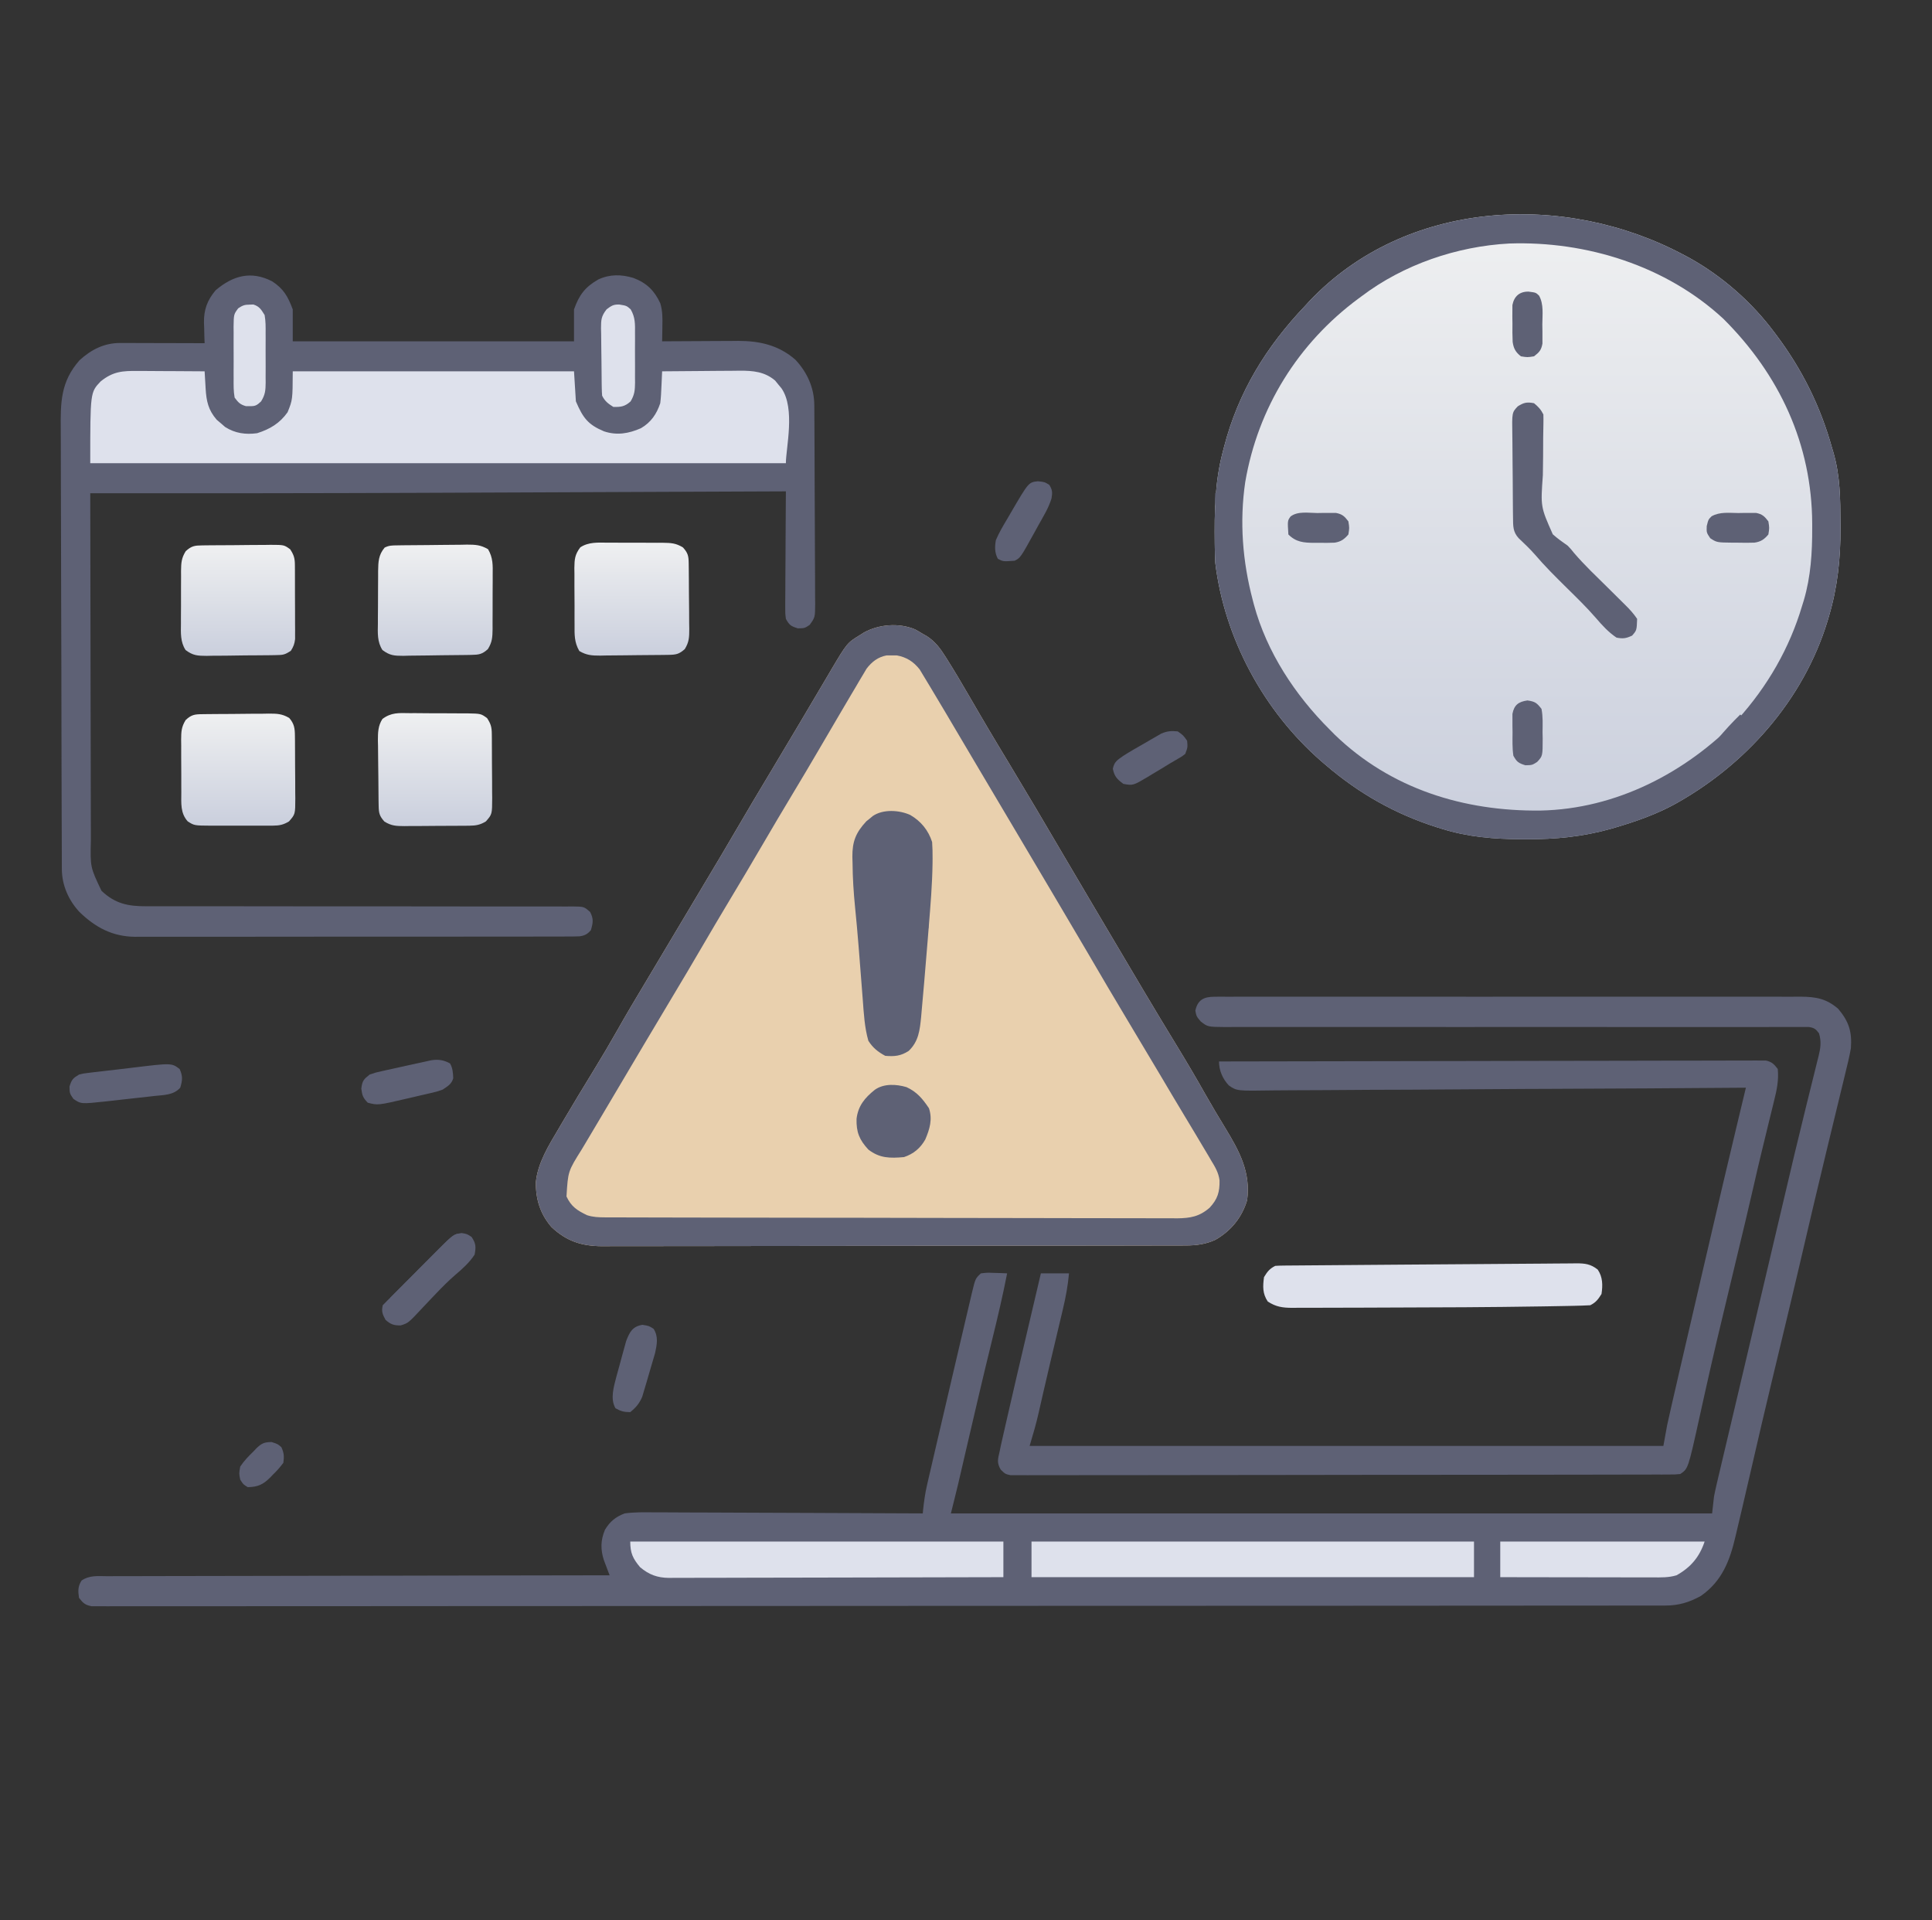 <svg width="161" height="160" viewBox="0 0 161 160" fill="none" xmlns="http://www.w3.org/2000/svg">
<rect x="0" y="0" width="161" height="160" fill="#333333" stroke="none"/>
<path d="M140.334 21.25C140.499 21.338 140.665 21.427 140.836 21.518C143.537 23.026 145.983 25.182 147.834 27.656C147.896 27.739 147.959 27.823 148.024 27.908C150.185 30.786 151.714 33.877 152.677 37.344C152.711 37.455 152.744 37.566 152.778 37.68C153.35 39.626 153.364 41.591 153.371 43.603C153.372 43.801 153.372 43.801 153.374 44.002C153.385 46.492 153.128 48.943 152.414 51.338C152.374 51.473 152.334 51.608 152.293 51.748C150.274 58.36 145.409 63.823 139.395 67.095C137.871 67.899 136.299 68.449 134.65 68.936C134.525 68.973 134.4 69.01 134.271 69.048C131.918 69.711 129.634 69.935 127.199 69.922C126.989 69.921 126.989 69.921 126.774 69.921C124.5 69.91 122.361 69.743 120.177 69.062C120.031 69.017 119.884 68.972 119.733 68.925C116.274 67.826 113.245 66.115 110.49 63.75C110.297 63.587 110.297 63.587 110.101 63.42C105.314 59.243 102.036 53.2 101.271 46.875C101.252 46.457 101.238 46.043 101.234 45.624C101.232 45.507 101.231 45.389 101.229 45.268C101.202 42.672 101.229 40.184 101.896 37.656C101.93 37.525 101.963 37.393 101.998 37.258C103.193 32.65 105.514 28.89 108.771 25.469C108.879 25.351 108.987 25.232 109.099 25.11C117.155 16.589 130.408 15.938 140.334 21.25Z" fill="url(#paint0_linear_192_5534)"/>
<path d="M76.261 52.441C76.476 52.559 76.688 52.682 76.896 52.812C76.999 52.87 77.102 52.927 77.209 52.986C77.927 53.441 78.362 54.029 78.807 54.741C78.868 54.837 78.928 54.934 78.991 55.033C79.576 55.963 80.135 56.909 80.686 57.86C80.973 58.355 81.262 58.85 81.551 59.344C81.608 59.442 81.665 59.54 81.723 59.64C82.198 60.454 82.68 61.263 83.165 62.07C83.239 62.193 83.312 62.315 83.388 62.441C83.62 62.825 83.852 63.21 84.083 63.594C85.612 66.129 87.12 68.674 88.614 71.229C89.442 72.645 90.278 74.057 91.115 75.469C91.208 75.626 91.301 75.783 91.397 75.945C91.966 76.907 92.536 77.869 93.106 78.831C93.456 79.421 93.806 80.011 94.155 80.602C94.466 81.127 94.778 81.652 95.089 82.178C95.182 82.335 95.182 82.335 95.277 82.495C96.223 84.089 97.181 85.675 98.147 87.257C98.937 88.551 99.704 89.856 100.449 91.177C100.988 92.131 101.55 93.068 102.12 94.004C103.289 95.928 104.237 97.676 103.927 100C103.489 101.445 102.589 102.551 101.277 103.3C100.475 103.667 99.692 103.769 98.819 103.771C98.64 103.772 98.461 103.772 98.277 103.773C97.984 103.773 97.984 103.773 97.685 103.773C97.475 103.774 97.264 103.774 97.054 103.775C96.476 103.776 95.899 103.777 95.321 103.777C94.698 103.778 94.074 103.779 93.451 103.781C91.946 103.784 90.442 103.785 88.937 103.787C88.228 103.788 87.519 103.788 86.81 103.789C84.453 103.792 82.096 103.794 79.74 103.795C79.128 103.796 78.517 103.796 77.906 103.796C77.754 103.796 77.602 103.796 77.445 103.796C74.983 103.798 72.522 103.802 70.06 103.807C67.532 103.812 65.004 103.815 62.476 103.815C61.056 103.816 59.637 103.817 58.218 103.821C57.01 103.824 55.801 103.826 54.593 103.824C53.976 103.823 53.36 103.824 52.744 103.827C52.179 103.829 51.614 103.829 51.049 103.827C50.749 103.826 50.45 103.829 50.15 103.831C48.454 103.819 47.196 103.405 45.955 102.233C45.014 101.144 44.632 99.894 44.657 98.477C44.817 96.883 45.741 95.405 46.544 94.053C46.645 93.88 46.746 93.707 46.85 93.529C47.726 92.036 48.629 90.558 49.531 89.081C50.187 88.007 50.827 86.926 51.447 85.83C52.197 84.502 52.974 83.192 53.762 81.886C54.578 80.531 55.386 79.173 56.193 77.812C57.08 76.316 57.971 74.821 58.868 73.33C59.705 71.939 60.53 70.542 61.349 69.141C62.26 67.581 63.181 66.028 64.113 64.481C64.86 63.239 65.601 61.993 66.341 60.746C66.533 60.423 66.725 60.099 66.917 59.776C67.465 58.853 68.012 57.93 68.556 57.006C68.719 56.731 68.882 56.456 69.044 56.182C69.113 56.064 69.182 55.946 69.253 55.824C70.594 53.566 70.594 53.566 71.681 52.9C71.848 52.794 71.848 52.794 72.019 52.686C73.278 52.008 74.92 51.88 76.261 52.441Z" fill="#E9D0AE"/>
<path d="M101.207 83.046C101.386 83.045 101.565 83.043 101.75 83.041C102.045 83.043 102.045 83.043 102.346 83.046C102.557 83.045 102.768 83.044 102.979 83.043C103.559 83.04 104.14 83.041 104.72 83.043C105.346 83.045 105.972 83.043 106.598 83.041C107.824 83.038 109.051 83.039 110.277 83.04C111.274 83.042 112.271 83.042 113.268 83.041C113.481 83.041 113.481 83.041 113.698 83.041C113.986 83.041 114.274 83.041 114.562 83.04C117.265 83.039 119.968 83.041 122.671 83.044C124.989 83.047 127.308 83.046 129.627 83.043C132.319 83.04 135.011 83.039 137.703 83.041C137.99 83.041 138.278 83.041 138.565 83.041C138.706 83.041 138.847 83.042 138.993 83.042C139.988 83.042 140.984 83.041 141.979 83.04C143.193 83.038 144.406 83.038 145.62 83.042C146.239 83.043 146.858 83.044 147.477 83.042C148.044 83.04 148.611 83.041 149.179 83.045C149.48 83.046 149.782 83.044 150.083 83.041C151.345 83.053 152.202 83.207 153.184 84.052C154.073 85.111 154.343 85.948 154.24 87.344C154.116 88.046 153.947 88.734 153.776 89.426C153.728 89.626 153.68 89.827 153.63 90.033C153.5 90.572 153.369 91.111 153.237 91.649C153.1 92.208 152.965 92.768 152.831 93.328C152.617 94.213 152.403 95.099 152.188 95.983C151.853 97.362 151.524 98.743 151.198 100.124C151.115 100.478 151.031 100.833 150.947 101.188C150.618 102.575 150.294 103.963 149.972 105.352C149.482 107.464 148.975 109.572 148.468 111.68C147.92 113.957 147.373 116.235 146.837 118.516C146.812 118.623 146.787 118.73 146.761 118.84C146.475 120.057 146.193 121.275 145.915 122.494C145.724 123.33 145.529 124.165 145.333 125C145.284 125.211 145.236 125.421 145.187 125.632C145.056 126.194 144.923 126.755 144.788 127.315C144.736 127.532 144.685 127.749 144.635 127.966C144.161 130.014 143.515 131.731 141.74 132.969C140.765 133.506 139.895 133.769 138.782 133.77C138.591 133.771 138.399 133.771 138.202 133.772C137.99 133.771 137.777 133.771 137.564 133.771C137.337 133.771 137.111 133.772 136.884 133.772C136.258 133.773 135.632 133.773 135.006 133.773C134.327 133.773 133.647 133.774 132.967 133.775C131.618 133.776 130.268 133.777 128.918 133.777C127.302 133.778 125.686 133.779 124.071 133.78C120.165 133.784 116.259 133.785 112.354 133.787C110.507 133.787 108.661 133.788 106.814 133.789C100.497 133.792 94.179 133.794 87.862 133.795C87.465 133.795 87.068 133.795 86.672 133.795C86.377 133.795 86.377 133.795 86.076 133.796C85.079 133.796 84.082 133.796 83.085 133.796C82.888 133.796 82.69 133.796 82.486 133.796C76.068 133.797 69.65 133.801 63.232 133.806C56.451 133.812 49.67 133.815 42.889 133.815C42.145 133.815 41.401 133.815 40.657 133.815C40.474 133.815 40.291 133.815 40.102 133.815C37.15 133.816 34.197 133.818 31.244 133.821C28.279 133.825 25.314 133.825 22.349 133.824C20.586 133.823 18.823 133.824 17.059 133.828C15.883 133.83 14.707 133.829 13.531 133.827C12.859 133.826 12.188 133.826 11.517 133.829C10.907 133.831 10.297 133.831 9.687 133.828C9.467 133.828 9.247 133.828 9.027 133.83C8.73 133.832 8.432 133.83 8.135 133.828C7.887 133.828 7.887 133.828 7.634 133.828C7.096 133.729 6.911 133.557 6.583 133.125C6.5 132.544 6.482 132.196 6.793 131.69C7.462 131.233 8.146 131.319 8.938 131.325C9.117 131.324 9.296 131.323 9.48 131.322C9.975 131.319 10.471 131.319 10.966 131.321C11.501 131.321 12.035 131.318 12.57 131.316C13.496 131.312 14.422 131.311 15.348 131.311C16.687 131.311 18.025 131.308 19.364 131.304C21.536 131.298 23.709 131.294 25.881 131.292C27.991 131.29 30.101 131.287 32.211 131.282C32.341 131.282 32.471 131.282 32.605 131.282C33.258 131.28 33.91 131.278 34.562 131.277C39.976 131.264 45.389 131.255 50.802 131.25C50.736 131.077 50.736 131.077 50.668 130.9C50.611 130.747 50.553 130.594 50.494 130.436C50.437 130.285 50.38 130.134 50.321 129.979C50.035 129.091 50.051 128.322 50.411 127.461C50.829 126.767 51.294 126.386 52.052 126.094C52.86 125.983 53.661 125.995 54.474 126.005C54.719 126.005 54.964 126.005 55.209 126.005C55.871 126.004 56.533 126.009 57.196 126.015C57.888 126.019 58.581 126.02 59.274 126.021C60.585 126.023 61.896 126.03 63.207 126.037C64.7 126.046 66.193 126.051 67.686 126.054C70.756 126.063 73.826 126.076 76.896 126.094C76.905 126.003 76.914 125.913 76.923 125.82C76.997 125.108 77.093 124.418 77.255 123.72C77.296 123.541 77.337 123.363 77.379 123.179C77.446 122.894 77.446 122.894 77.514 122.603C77.561 122.399 77.609 122.194 77.656 121.989C77.782 121.442 77.91 120.896 78.037 120.349C78.117 120.009 78.196 119.669 78.275 119.329C78.569 118.063 78.865 116.797 79.162 115.531C79.336 114.787 79.51 114.043 79.683 113.3C79.897 112.378 80.113 111.457 80.331 110.537C80.41 110.2 80.489 109.863 80.568 109.525C80.676 109.06 80.786 108.596 80.897 108.132C80.928 107.996 80.96 107.861 80.992 107.721C81.282 106.521 81.282 106.521 81.74 106.094C82.264 106.033 82.264 106.033 82.863 106.055C83.061 106.06 83.26 106.066 83.465 106.072C83.618 106.079 83.77 106.086 83.927 106.094C83.569 107.926 83.143 109.74 82.697 111.553C81.947 114.599 81.236 117.653 80.527 120.709C80.457 121.01 80.387 121.311 80.317 121.613C80.231 121.983 80.145 122.354 80.059 122.725C80.02 122.894 79.981 123.063 79.94 123.237C79.906 123.382 79.873 123.527 79.838 123.676C79.645 124.484 79.441 125.288 79.24 126.094C100.174 126.094 121.108 126.094 142.677 126.094C142.729 125.63 142.78 125.166 142.833 124.688C142.903 124.333 142.979 123.98 143.062 123.629C143.109 123.428 143.156 123.228 143.204 123.021C143.256 122.802 143.308 122.583 143.361 122.364C143.416 122.128 143.472 121.892 143.527 121.655C143.68 121.008 143.833 120.362 143.986 119.715C144.151 119.022 144.314 118.329 144.478 117.635C144.726 116.582 144.975 115.528 145.224 114.474C145.708 112.431 146.189 110.388 146.67 108.344C147.009 106.904 147.348 105.465 147.687 104.025C147.814 103.487 147.94 102.949 148.067 102.41C149.639 95.733 149.639 95.733 150.414 92.573C150.465 92.365 150.515 92.157 150.566 91.95C150.785 91.056 151.005 90.163 151.23 89.271C151.303 88.976 151.375 88.681 151.448 88.386C151.497 88.196 151.497 88.196 151.547 88.001C151.713 87.319 151.793 86.784 151.583 86.094C151.317 85.733 151.182 85.635 150.734 85.567C150.581 85.567 150.429 85.567 150.271 85.567C150.095 85.566 149.919 85.565 149.737 85.564C149.543 85.565 149.349 85.567 149.148 85.568C148.943 85.567 148.737 85.567 148.525 85.567C147.952 85.565 147.38 85.567 146.807 85.569C146.19 85.57 145.573 85.57 144.956 85.569C143.886 85.568 142.817 85.569 141.747 85.57C140.199 85.573 138.652 85.572 137.104 85.57C134.592 85.567 132.08 85.566 129.568 85.566C129.418 85.566 129.267 85.566 129.112 85.566C127.434 85.566 125.756 85.566 124.078 85.567C123.927 85.568 123.777 85.568 123.621 85.568C123.395 85.568 123.395 85.568 123.165 85.568C122.861 85.568 122.557 85.569 122.253 85.569C122.103 85.569 121.953 85.569 121.799 85.569C119.297 85.57 116.795 85.569 114.293 85.565C112.749 85.563 111.205 85.563 109.661 85.567C108.604 85.569 107.546 85.569 106.488 85.566C105.877 85.565 105.267 85.564 104.656 85.568C104.097 85.571 103.538 85.57 102.98 85.566C102.682 85.566 102.384 85.568 102.086 85.572C100.638 85.557 100.638 85.557 100.057 85.102C99.708 84.688 99.708 84.688 99.611 84.209C99.804 83.3 100.325 83.047 101.207 83.046Z" fill="#5E6175"/>
<path d="M22.677 23.438C23.629 24.053 24.001 24.713 24.396 25.781C24.396 26.658 24.396 27.534 24.396 28.438C32.13 28.438 39.865 28.438 47.834 28.438C47.834 27.561 47.834 26.684 47.834 25.781C48.255 24.584 48.761 23.907 49.865 23.281C50.834 22.837 51.771 22.857 52.775 23.154C53.88 23.568 54.531 24.203 55.024 25.268C55.218 25.916 55.214 26.494 55.198 27.166C55.196 27.349 55.196 27.349 55.194 27.537C55.19 27.837 55.184 28.137 55.177 28.438C55.27 28.437 55.363 28.436 55.458 28.435C56.429 28.428 57.4 28.424 58.371 28.42C58.733 28.419 59.095 28.417 59.456 28.414C59.978 28.41 60.5 28.408 61.021 28.407C61.182 28.405 61.342 28.404 61.507 28.402C63.309 28.402 64.898 28.756 66.289 29.977C67.268 31.028 67.848 32.305 67.858 33.745C67.859 33.901 67.86 34.057 67.862 34.218C67.863 34.473 67.863 34.473 67.864 34.734C67.865 34.914 67.866 35.094 67.868 35.28C67.871 35.877 67.874 36.473 67.876 37.07C67.877 37.273 67.878 37.477 67.879 37.687C67.882 38.542 67.885 39.397 67.887 40.252C67.889 41.477 67.894 42.702 67.903 43.926C67.909 44.788 67.912 45.65 67.913 46.512C67.914 47.027 67.916 47.541 67.921 48.056C67.926 48.629 67.926 49.203 67.925 49.777C67.927 49.947 67.93 50.117 67.932 50.292C67.923 51.438 67.923 51.438 67.473 52.064C67.052 52.344 67.052 52.344 66.486 52.353C65.895 52.167 65.783 52.09 65.49 51.562C65.433 51.084 65.433 51.084 65.436 50.516C65.436 50.412 65.436 50.309 65.436 50.202C65.437 49.86 65.44 49.519 65.444 49.177C65.445 48.94 65.445 48.703 65.446 48.465C65.448 47.842 65.452 47.218 65.458 46.594C65.462 45.957 65.465 45.321 65.467 44.684C65.472 43.435 65.48 42.186 65.49 40.938C65.299 40.938 65.109 40.939 64.912 40.94C60.292 40.959 55.672 40.978 51.052 40.997C50.472 40.999 49.892 41.002 49.312 41.004C49.196 41.005 49.081 41.005 48.962 41.006C47.364 41.012 45.766 41.019 44.167 41.026C41.397 41.037 38.627 41.049 35.857 41.059C35.748 41.06 35.638 41.06 35.526 41.061C26.191 41.097 16.856 41.103 7.521 41.094C7.523 45.182 7.53 49.27 7.542 53.358C7.547 55.257 7.551 57.155 7.552 59.053C7.552 60.708 7.555 62.363 7.562 64.018C7.565 64.894 7.567 65.77 7.566 66.646C7.565 67.471 7.567 68.296 7.572 69.121C7.574 69.423 7.574 69.726 7.572 70.028C7.521 72.253 7.521 72.253 8.458 74.219C9.593 75.295 10.677 75.516 12.202 75.507C12.436 75.507 12.436 75.507 12.675 75.508C13.197 75.509 13.72 75.507 14.242 75.506C14.617 75.506 14.992 75.507 15.367 75.507C16.173 75.508 16.98 75.508 17.787 75.507C19.061 75.505 20.336 75.507 21.611 75.51C22.048 75.51 22.484 75.511 22.92 75.512C23.029 75.512 23.138 75.512 23.251 75.512C24.491 75.514 25.731 75.515 26.971 75.516C27.141 75.516 27.141 75.516 27.314 75.516C29.153 75.518 30.991 75.517 32.83 75.516C34.718 75.515 36.606 75.517 38.493 75.522C39.553 75.525 40.613 75.526 41.673 75.523C42.669 75.521 43.665 75.522 44.661 75.526C45.027 75.526 45.393 75.526 45.759 75.524C46.258 75.521 46.756 75.524 47.255 75.527C47.401 75.525 47.547 75.523 47.697 75.522C48.67 75.535 48.67 75.535 49.178 75.986C49.477 76.563 49.422 76.884 49.24 77.5C48.96 77.825 48.731 77.953 48.306 78.011C47.898 78.03 47.494 78.032 47.086 78.029C46.929 78.03 46.772 78.031 46.611 78.032C46.083 78.034 45.556 78.033 45.028 78.032C44.651 78.033 44.273 78.034 43.896 78.035C42.975 78.038 42.055 78.038 41.135 78.037C40.387 78.037 39.638 78.037 38.89 78.037C38.783 78.038 38.677 78.038 38.567 78.038C38.35 78.038 38.134 78.038 37.918 78.039C35.887 78.041 33.856 78.04 31.826 78.038C29.97 78.037 28.115 78.039 26.259 78.042C24.353 78.046 22.447 78.048 20.54 78.047C19.471 78.046 18.401 78.046 17.331 78.049C16.324 78.052 15.317 78.051 14.31 78.048C13.941 78.047 13.573 78.048 13.204 78.049C12.699 78.052 12.194 78.05 11.689 78.047C11.544 78.049 11.399 78.05 11.25 78.052C9.367 78.031 7.955 77.274 6.623 75.986C5.715 75.008 5.16 73.758 5.155 72.419C5.155 72.277 5.154 72.136 5.153 71.99C5.153 71.835 5.152 71.68 5.152 71.52C5.151 71.272 5.151 71.272 5.15 71.02C5.147 70.465 5.146 69.91 5.145 69.355C5.143 68.957 5.142 68.56 5.14 68.163C5.136 66.969 5.132 65.775 5.13 64.582C5.129 64.244 5.128 63.907 5.127 63.569C5.123 61.473 5.118 59.377 5.116 57.28C5.115 56.795 5.115 56.309 5.114 55.824C5.114 55.703 5.114 55.583 5.113 55.458C5.111 53.505 5.104 51.553 5.096 49.6C5.088 47.593 5.084 45.587 5.083 43.58C5.082 42.455 5.08 41.329 5.073 40.203C5.067 39.143 5.066 38.083 5.068 37.023C5.068 36.635 5.067 36.247 5.063 35.858C5.044 33.542 5.034 31.82 6.632 30.01C7.616 29.115 8.695 28.573 10.028 28.576C10.184 28.576 10.341 28.576 10.502 28.576C10.753 28.577 10.753 28.577 11.01 28.578C11.182 28.579 11.355 28.579 11.533 28.579C12.083 28.58 12.634 28.582 13.185 28.584C13.559 28.585 13.932 28.585 14.306 28.586C15.221 28.588 16.137 28.59 17.052 28.594C17.045 28.405 17.038 28.217 17.03 28.022C17.024 27.77 17.019 27.518 17.013 27.266C17.008 27.142 17.003 27.018 16.997 26.891C16.98 25.809 17.269 25.015 17.968 24.186C19.419 22.954 20.923 22.54 22.677 23.438Z" fill="#5E6175"/>
<path d="M76.261 52.441C76.476 52.559 76.688 52.682 76.896 52.812C76.999 52.87 77.102 52.927 77.209 52.986C77.927 53.441 78.362 54.029 78.807 54.741C78.868 54.837 78.928 54.934 78.991 55.033C79.576 55.963 80.135 56.909 80.686 57.86C80.973 58.355 81.262 58.85 81.551 59.344C81.608 59.442 81.665 59.54 81.723 59.64C82.198 60.454 82.68 61.263 83.165 62.07C83.239 62.193 83.312 62.315 83.388 62.441C83.62 62.825 83.852 63.21 84.083 63.594C85.612 66.129 87.12 68.674 88.614 71.229C89.442 72.645 90.278 74.057 91.115 75.469C91.208 75.626 91.301 75.783 91.397 75.945C91.966 76.907 92.536 77.869 93.106 78.831C93.456 79.421 93.806 80.011 94.155 80.602C94.466 81.127 94.778 81.652 95.089 82.178C95.182 82.335 95.182 82.335 95.277 82.495C96.223 84.089 97.181 85.675 98.147 87.257C98.937 88.551 99.704 89.856 100.449 91.177C100.988 92.131 101.55 93.068 102.12 94.004C103.289 95.928 104.237 97.676 103.927 100C103.489 101.445 102.589 102.551 101.277 103.3C100.475 103.667 99.692 103.769 98.819 103.771C98.64 103.772 98.461 103.772 98.277 103.773C97.984 103.773 97.984 103.773 97.685 103.773C97.475 103.774 97.264 103.774 97.054 103.775C96.476 103.776 95.899 103.777 95.321 103.777C94.698 103.778 94.074 103.779 93.451 103.781C91.946 103.784 90.442 103.785 88.937 103.787C88.228 103.788 87.519 103.788 86.81 103.789C84.453 103.792 82.096 103.794 79.74 103.795C79.128 103.796 78.517 103.796 77.906 103.796C77.754 103.796 77.602 103.796 77.445 103.796C74.983 103.798 72.522 103.802 70.06 103.807C67.532 103.812 65.004 103.815 62.476 103.815C61.056 103.816 59.637 103.817 58.218 103.821C57.01 103.824 55.801 103.826 54.593 103.824C53.976 103.823 53.36 103.824 52.744 103.827C52.179 103.829 51.614 103.829 51.049 103.827C50.749 103.826 50.45 103.829 50.15 103.831C48.454 103.819 47.196 103.405 45.955 102.233C45.014 101.144 44.632 99.894 44.657 98.477C44.817 96.883 45.741 95.405 46.544 94.053C46.645 93.88 46.746 93.707 46.85 93.529C47.726 92.036 48.629 90.558 49.531 89.081C50.187 88.007 50.827 86.926 51.447 85.83C52.197 84.502 52.974 83.192 53.762 81.886C54.578 80.531 55.386 79.173 56.193 77.812C57.08 76.316 57.971 74.821 58.868 73.33C59.705 71.939 60.53 70.542 61.349 69.141C62.26 67.581 63.181 66.028 64.113 64.481C64.86 63.239 65.601 61.993 66.341 60.746C66.533 60.423 66.725 60.099 66.917 59.776C67.465 58.853 68.012 57.93 68.556 57.006C68.719 56.731 68.882 56.456 69.044 56.182C69.113 56.064 69.182 55.946 69.253 55.824C70.594 53.566 70.594 53.566 71.681 52.9C71.848 52.794 71.848 52.794 72.019 52.686C73.278 52.008 74.92 51.88 76.261 52.441ZM72.213 55.713C72.123 55.864 72.034 56.016 71.942 56.171C71.787 56.429 71.787 56.429 71.629 56.693C71.519 56.88 71.41 57.068 71.3 57.256C71.184 57.452 71.067 57.648 70.95 57.843C70.646 58.355 70.344 58.868 70.044 59.381C69.87 59.679 69.695 59.976 69.52 60.274C69.073 61.033 68.627 61.793 68.183 62.555C67.476 63.766 66.76 64.971 66.036 66.172C65.193 67.572 64.361 68.979 63.536 70.391C62.618 71.962 61.69 73.525 60.751 75.084C59.993 76.343 59.248 77.609 58.507 78.877C57.703 80.252 56.894 81.624 56.072 82.989C55.339 84.207 54.613 85.428 53.888 86.65C53.824 86.757 53.761 86.865 53.695 86.975C53.312 87.62 52.93 88.265 52.547 88.91C52.371 89.207 52.196 89.504 52.02 89.8C51.496 90.684 50.972 91.567 50.449 92.451C50.06 93.108 49.67 93.764 49.28 94.42C49.097 94.727 48.914 95.034 48.732 95.342C48.65 95.479 48.568 95.616 48.483 95.758C47.334 97.59 47.334 97.59 47.208 99.688C47.603 100.54 48.109 100.856 48.927 101.25C49.426 101.409 49.884 101.426 50.406 101.428C50.581 101.428 50.755 101.429 50.935 101.43C51.127 101.43 51.319 101.43 51.517 101.43C51.721 101.431 51.925 101.432 52.135 101.432C52.701 101.434 53.267 101.435 53.833 101.436C54.444 101.437 55.054 101.439 55.665 101.44C57.139 101.444 58.614 101.446 60.089 101.448C60.505 101.449 60.922 101.45 61.338 101.45C63.924 101.454 66.51 101.458 69.096 101.46C69.695 101.46 70.294 101.46 70.893 101.461C71.116 101.461 71.116 101.461 71.344 101.461C73.756 101.463 76.168 101.468 78.58 101.475C81.056 101.482 83.532 101.485 86.008 101.486C87.398 101.487 88.789 101.488 90.179 101.494C91.363 101.498 92.547 101.5 93.731 101.498C94.335 101.497 94.939 101.498 95.543 101.501C96.198 101.506 96.853 101.504 97.508 101.501C97.698 101.503 97.889 101.506 98.085 101.508C99.192 101.497 99.952 101.364 100.802 100.625C101.476 99.899 101.643 99.313 101.629 98.346C101.55 97.701 101.253 97.217 100.919 96.67C100.848 96.549 100.778 96.427 100.705 96.302C100.48 95.918 100.251 95.537 100.021 95.156C99.882 94.923 99.743 94.689 99.604 94.455C99.303 93.951 99 93.447 98.696 92.945C98.021 91.827 97.356 90.703 96.691 89.58C95.793 88.067 94.893 86.556 93.986 85.049C92.858 83.175 91.753 81.287 90.649 79.399C89.899 78.117 89.142 76.84 88.385 75.561C88.148 75.16 87.91 74.758 87.673 74.356C86.543 72.442 85.409 70.53 84.274 68.619C83.581 67.453 82.889 66.286 82.198 65.119C81.997 64.78 81.796 64.441 81.595 64.102C81.088 63.247 80.582 62.393 80.077 61.537C79.814 61.091 79.55 60.645 79.286 60.2C79.16 59.987 79.034 59.773 78.909 59.56C78.56 58.969 78.209 58.379 77.853 57.791C77.733 57.593 77.614 57.394 77.496 57.194C77.318 56.894 77.136 56.595 76.954 56.297C76.796 56.035 76.796 56.035 76.635 55.769C76.119 55.123 75.556 54.758 74.727 54.605C74.52 54.607 74.52 54.607 74.308 54.609C74.1 54.607 74.1 54.607 73.887 54.605C73.16 54.745 72.66 55.131 72.213 55.713Z" fill="#5E6175"/>
<path d="M140.334 21.25C140.499 21.338 140.665 21.427 140.836 21.518C143.537 23.026 145.983 25.182 147.834 27.656C147.896 27.739 147.959 27.823 148.024 27.908C150.185 30.786 151.714 33.877 152.677 37.344C152.711 37.455 152.744 37.566 152.778 37.68C153.35 39.626 153.364 41.591 153.371 43.603C153.372 43.801 153.372 43.801 153.374 44.002C153.385 46.492 153.128 48.943 152.414 51.338C152.374 51.473 152.334 51.608 152.293 51.748C150.274 58.36 145.409 63.823 139.395 67.095C137.871 67.899 136.299 68.449 134.65 68.936C134.525 68.973 134.4 69.01 134.271 69.048C131.918 69.711 129.634 69.935 127.199 69.922C126.989 69.921 126.989 69.921 126.774 69.921C124.5 69.91 122.361 69.743 120.177 69.062C120.031 69.017 119.884 68.972 119.733 68.925C116.274 67.826 113.245 66.115 110.49 63.75C110.297 63.587 110.297 63.587 110.101 63.42C105.314 59.243 102.036 53.2 101.271 46.875C101.252 46.457 101.238 46.043 101.234 45.624C101.232 45.507 101.231 45.389 101.229 45.268C101.202 42.672 101.229 40.184 101.896 37.656C101.93 37.525 101.963 37.393 101.998 37.258C103.193 32.65 105.514 28.89 108.771 25.469C108.879 25.351 108.987 25.232 109.099 25.11C117.155 16.589 130.408 15.938 140.334 21.25ZM113.459 24.688C113.374 24.75 113.289 24.813 113.201 24.878C108.169 28.603 104.83 33.969 103.771 40.156C103.283 43.461 103.545 46.784 104.396 50C104.429 50.128 104.463 50.256 104.497 50.388C105.571 54.343 107.922 57.908 110.802 60.781C110.946 60.927 111.09 61.072 111.238 61.222C115.911 65.734 121.991 67.603 128.366 67.534C134.665 67.408 140.484 64.391 144.826 59.921C147.295 57.178 149.129 54.005 150.177 50.469C150.224 50.32 150.27 50.171 150.318 50.017C150.901 48.043 151.023 46.03 151.017 43.984C151.017 43.869 151.017 43.753 151.017 43.634C150.995 37.012 148.286 31.212 143.615 26.562C138.847 22.144 132.196 20.068 125.767 20.289C121.398 20.523 116.955 22.041 113.459 24.688Z" fill="#5E6175"/>
<path d="M11.513 30.907C11.672 30.907 11.83 30.908 11.993 30.908C12.498 30.91 13.003 30.914 13.507 30.918C13.85 30.919 14.193 30.921 14.536 30.922C15.374 30.926 16.213 30.931 17.052 30.938C17.066 31.179 17.066 31.179 17.08 31.425C17.092 31.638 17.105 31.851 17.118 32.064C17.124 32.17 17.13 32.276 17.136 32.385C17.201 33.431 17.356 34.161 18.058 34.971C18.256 35.14 18.256 35.14 18.459 35.312C18.558 35.4 18.658 35.486 18.761 35.576C19.591 36.104 20.466 36.224 21.427 36.094C22.492 35.758 23.317 35.266 23.966 34.346C24.384 33.31 24.384 33.31 24.396 30.938C32.13 30.938 39.865 30.938 47.834 30.938C47.885 31.762 47.937 32.587 47.99 33.438C48.579 34.813 48.992 35.375 50.334 35.938C51.407 36.295 52.389 36.126 53.411 35.678C54.243 35.195 54.724 34.495 55.021 33.594C55.079 33.136 55.1 32.678 55.119 32.217C55.125 32.094 55.131 31.971 55.137 31.844C55.152 31.542 55.165 31.24 55.177 30.938C56.267 30.926 57.357 30.917 58.446 30.912C58.817 30.909 59.187 30.906 59.558 30.902C60.091 30.896 60.625 30.894 61.159 30.892C61.323 30.889 61.488 30.887 61.657 30.884C62.761 30.884 63.72 30.964 64.596 31.709C64.681 31.815 64.767 31.922 64.855 32.031C64.943 32.138 65.032 32.244 65.123 32.353C66.296 34.04 65.49 37.339 65.49 38.594C46.36 38.594 27.23 38.594 7.521 38.594C7.521 32.69 7.521 32.69 8.385 31.78C9.424 30.939 10.221 30.893 11.513 30.907Z" fill="#DEE1EC"/>
<path d="M101.584 88.438C107.425 88.423 113.267 88.412 119.108 88.406C119.797 88.405 120.487 88.404 121.176 88.403C121.382 88.403 121.382 88.403 121.592 88.403C123.815 88.4 126.039 88.395 128.262 88.389C130.543 88.383 132.823 88.38 135.104 88.379C136.511 88.378 137.919 88.375 139.327 88.37C140.292 88.367 141.256 88.366 142.221 88.367C142.778 88.367 143.335 88.366 143.892 88.363C144.495 88.359 145.099 88.361 145.702 88.362C145.967 88.36 145.967 88.36 146.238 88.357C146.48 88.359 146.48 88.359 146.727 88.361C146.936 88.36 146.936 88.36 147.149 88.36C147.649 88.464 147.837 88.663 148.146 89.062C148.241 89.998 148.065 90.823 147.837 91.727C147.789 91.926 147.789 91.926 147.74 92.129C147.636 92.559 147.53 92.989 147.423 93.418C147.35 93.719 147.277 94.019 147.204 94.32C147.061 94.911 146.917 95.502 146.773 96.093C146.552 97.003 146.341 97.915 146.134 98.828C145.682 100.811 145.204 102.788 144.728 104.766C143.918 108.134 143.918 108.134 143.117 111.504C143.093 111.606 143.068 111.709 143.044 111.814C142.739 113.108 142.444 114.403 142.154 115.699C142.123 115.839 142.092 115.98 142.059 116.124C141.907 116.805 141.756 117.487 141.606 118.169C140.676 122.376 140.676 122.376 140.021 122.812C139.603 122.852 139.603 122.852 139.087 122.853C138.792 122.855 138.792 122.855 138.491 122.856C138.272 122.856 138.053 122.856 137.834 122.855C137.602 122.856 137.37 122.857 137.138 122.858C136.498 122.86 135.859 122.86 135.22 122.86C134.532 122.86 133.843 122.863 133.155 122.864C131.648 122.868 130.142 122.869 128.636 122.87C127.696 122.87 126.756 122.871 125.816 122.873C123.215 122.876 120.614 122.878 118.013 122.879C117.846 122.879 117.68 122.879 117.508 122.879C117.171 122.879 116.833 122.879 116.495 122.879C116.244 122.879 116.244 122.879 115.988 122.879C115.82 122.879 115.652 122.879 115.479 122.879C112.758 122.88 110.038 122.884 107.317 122.89C104.526 122.896 101.735 122.899 98.944 122.899C97.376 122.899 95.808 122.9 94.24 122.905C92.905 122.908 91.571 122.91 90.236 122.907C89.555 122.906 88.873 122.906 88.192 122.91C87.568 122.913 86.945 122.913 86.322 122.909C86.096 122.909 85.87 122.91 85.644 122.912C85.338 122.915 85.031 122.912 84.725 122.909C84.47 122.91 84.47 122.91 84.209 122.91C83.771 122.812 83.771 122.812 83.397 122.449C83.054 121.877 83.153 121.577 83.302 120.937C83.335 120.778 83.367 120.618 83.401 120.453C83.438 120.289 83.475 120.126 83.513 119.958C83.556 119.77 83.598 119.582 83.642 119.389C83.688 119.185 83.735 118.982 83.781 118.779C83.83 118.564 83.879 118.35 83.928 118.135C84.46 115.796 85.008 113.461 85.558 111.126C85.692 110.554 85.826 109.983 85.96 109.412C86.22 108.306 86.48 107.2 86.74 106.094C87.513 106.094 88.287 106.094 89.084 106.094C88.989 107.122 88.811 108.097 88.569 109.101C88.516 109.326 88.516 109.326 88.462 109.556C88.348 110.039 88.232 110.523 88.117 111.006C88.038 111.338 87.959 111.671 87.881 112.004C87.764 112.497 87.647 112.991 87.53 113.484C87.317 114.38 87.107 115.277 86.903 116.176C86.861 116.36 86.819 116.544 86.776 116.734C86.703 117.055 86.63 117.376 86.558 117.697C86.344 118.64 86.082 119.538 85.802 120.469C103.231 120.469 120.659 120.469 138.615 120.469C138.718 119.902 138.821 119.334 138.927 118.75C139.041 118.225 139.158 117.701 139.279 117.178C139.312 117.032 139.346 116.886 139.38 116.736C139.489 116.262 139.599 115.787 139.709 115.312C139.786 114.977 139.863 114.642 139.94 114.306C140.596 111.459 141.257 108.614 141.92 105.769C142.111 104.949 142.302 104.13 142.492 103.31C143.21 100.206 143.937 97.105 144.68 94.007C144.759 93.676 144.838 93.345 144.918 93.014C145.108 92.218 145.299 91.421 145.49 90.625C145.4 90.626 145.31 90.626 145.217 90.627C139.872 90.669 134.528 90.701 129.184 90.721C128.542 90.723 127.9 90.725 127.258 90.728C127.131 90.728 127.003 90.729 126.871 90.73C124.803 90.738 122.734 90.752 120.666 90.77C118.543 90.787 116.421 90.798 114.298 90.801C112.988 90.804 111.679 90.812 110.369 90.827C109.471 90.837 108.573 90.84 107.675 90.838C107.157 90.837 106.639 90.84 106.12 90.849C103.076 90.899 103.076 90.899 102.402 90.436C101.887 89.884 101.584 89.194 101.584 88.438Z" fill="#5E6175"/>
<path d="M85.959 128.438C98.127 128.438 110.296 128.438 122.833 128.438C122.833 129.417 122.833 130.397 122.833 131.406C110.665 131.406 98.496 131.406 85.959 131.406C85.959 130.427 85.959 129.447 85.959 128.438Z" fill="#DEE1EC"/>
<path d="M75.851 67.9C76.745 68.418 77.363 69.176 77.677 70.156C77.707 70.617 77.72 71.059 77.715 71.52C77.714 71.656 77.713 71.792 77.712 71.932C77.687 73.708 77.539 75.477 77.394 77.246C77.365 77.606 77.337 77.966 77.308 78.326C77.225 79.353 77.139 80.379 77.052 81.406C77.041 81.546 77.029 81.685 77.017 81.828C76.951 82.616 76.881 83.403 76.808 84.189C76.792 84.372 76.776 84.555 76.76 84.744C76.652 85.832 76.551 86.773 75.724 87.559C75.067 87.986 74.545 88.034 73.771 87.969C73.155 87.637 72.742 87.305 72.365 86.719C72.044 85.609 71.982 84.42 71.896 83.273C71.883 83.113 71.871 82.953 71.858 82.789C71.818 82.282 71.779 81.776 71.74 81.269C71.688 80.606 71.636 79.942 71.584 79.279C71.564 79.034 71.564 79.034 71.545 78.785C71.461 77.719 71.362 76.656 71.256 75.593C71.135 74.363 71.053 73.141 71.046 71.904C71.041 71.736 71.036 71.567 71.031 71.394C71.022 70.103 71.323 69.366 72.195 68.428C72.283 68.357 72.372 68.286 72.463 68.213C72.596 68.102 72.596 68.102 72.732 67.989C73.59 67.402 74.935 67.487 75.851 67.9Z" fill="#5E6175"/>
<path d="M126.436 105.297C127.153 105.29 127.87 105.286 128.588 105.282C128.921 105.28 129.255 105.277 129.588 105.273C130.043 105.268 130.499 105.266 130.954 105.264C131.087 105.262 131.219 105.26 131.356 105.258C132.084 105.259 132.554 105.311 133.146 105.781C133.568 106.407 133.568 107.084 133.459 107.813C133.178 108.261 132.993 108.514 132.521 108.75C132.047 108.775 131.576 108.791 131.101 108.799C130.869 108.804 130.869 108.804 130.632 108.809C130.096 108.82 129.561 108.829 129.025 108.838C128.838 108.841 128.651 108.844 128.459 108.847C124.197 108.916 119.935 108.933 115.673 108.942C114.899 108.944 114.125 108.947 113.351 108.951C112.424 108.955 111.498 108.957 110.572 108.957C110.225 108.957 109.878 108.959 109.532 108.961C109.053 108.963 108.574 108.963 108.095 108.962C107.885 108.964 107.885 108.964 107.67 108.966C106.881 108.961 106.325 108.886 105.646 108.438C105.205 107.776 105.229 107.184 105.334 106.406C105.614 105.948 105.794 105.708 106.271 105.469C106.499 105.453 106.728 105.446 106.957 105.444C107.102 105.443 107.246 105.441 107.395 105.439C107.554 105.439 107.713 105.438 107.878 105.437C108.129 105.434 108.129 105.434 108.385 105.432C108.945 105.427 109.506 105.423 110.066 105.419C110.46 105.416 110.855 105.413 111.249 105.41C112.083 105.403 112.917 105.396 113.751 105.39C114.796 105.383 115.84 105.374 116.885 105.366C118.907 105.349 120.929 105.334 122.951 105.323C124.113 105.317 125.274 105.308 126.436 105.297Z" fill="#DEE1EC"/>
<path d="M52.521 128.438C62.782 128.438 73.043 128.438 83.615 128.438C83.615 129.417 83.615 130.397 83.615 131.406C79.885 131.417 76.156 131.425 72.426 131.431C70.694 131.433 68.962 131.436 67.231 131.442C65.721 131.446 64.212 131.449 62.702 131.45C61.903 131.451 61.104 131.452 60.305 131.456C59.552 131.459 58.8 131.46 58.047 131.459C57.772 131.459 57.496 131.46 57.22 131.462C56.842 131.464 56.465 131.464 56.088 131.463C55.979 131.464 55.87 131.465 55.758 131.467C54.786 131.458 54.088 131.204 53.341 130.576C52.733 129.849 52.521 129.395 52.521 128.438Z" fill="#DEE1EC"/>
<path d="M50.632 45.214C50.795 45.214 50.958 45.214 51.127 45.213C51.471 45.213 51.815 45.215 52.159 45.219C52.686 45.225 53.212 45.222 53.738 45.219C54.073 45.221 54.408 45.222 54.743 45.224C54.979 45.223 54.979 45.223 55.219 45.222C55.91 45.233 56.315 45.244 56.913 45.611C57.336 46.078 57.385 46.333 57.392 46.947C57.395 47.164 57.395 47.164 57.398 47.385C57.399 47.542 57.401 47.698 57.402 47.86C57.403 48.02 57.404 48.181 57.406 48.347C57.408 48.687 57.409 49.028 57.411 49.368C57.413 49.889 57.42 50.409 57.427 50.93C57.429 51.261 57.43 51.591 57.431 51.922C57.434 52.078 57.437 52.233 57.439 52.394C57.437 53.084 57.434 53.48 57.067 54.079C56.591 54.509 56.328 54.552 55.701 54.562C55.55 54.564 55.4 54.566 55.244 54.569C54.555 54.576 53.865 54.582 53.175 54.586C52.811 54.589 52.447 54.593 52.084 54.599C51.559 54.607 51.035 54.611 50.511 54.613C50.267 54.618 50.267 54.618 50.019 54.624C49.32 54.622 48.889 54.6 48.278 54.243C47.85 53.512 47.875 52.86 47.88 52.026C47.879 51.859 47.878 51.693 47.877 51.52C47.876 51.168 47.877 50.815 47.879 50.463C47.882 49.924 47.876 49.385 47.869 48.846C47.869 48.503 47.869 48.16 47.87 47.817C47.868 47.657 47.866 47.495 47.863 47.33C47.875 46.584 47.903 46.21 48.359 45.602C49.05 45.149 49.833 45.204 50.632 45.214Z" fill="url(#paint1_linear_192_5534)"/>
<path d="M34.128 59.418C34.385 59.417 34.385 59.417 34.646 59.417C35.006 59.418 35.367 59.421 35.727 59.426C36.28 59.434 36.831 59.433 37.384 59.431C37.734 59.432 38.084 59.434 38.435 59.437C38.6 59.437 38.765 59.437 38.936 59.436C40.077 59.459 40.077 59.459 40.589 59.83C40.904 60.312 40.979 60.581 40.984 61.152C40.985 61.293 40.987 61.434 40.989 61.58C40.989 61.733 40.99 61.886 40.99 62.044C40.991 62.201 40.992 62.358 40.993 62.52C40.995 62.854 40.996 63.187 40.996 63.52C40.998 64.029 41.003 64.539 41.008 65.048C41.009 65.371 41.009 65.695 41.01 66.019C41.012 66.171 41.014 66.323 41.016 66.48C41.011 67.844 41.011 67.844 40.49 68.438C40.025 68.721 39.673 68.79 39.132 68.795C38.988 68.797 38.843 68.799 38.694 68.801C38.462 68.802 38.462 68.802 38.225 68.802C38.065 68.803 37.904 68.805 37.739 68.806C37.401 68.807 37.062 68.808 36.723 68.808C36.205 68.809 35.688 68.814 35.17 68.82C34.841 68.821 34.511 68.822 34.182 68.822C33.95 68.825 33.95 68.825 33.713 68.829C33.026 68.824 32.632 68.818 32.037 68.453C31.614 67.986 31.563 67.731 31.554 67.118C31.551 66.974 31.549 66.83 31.546 66.681C31.539 66.022 31.533 65.362 31.529 64.703C31.526 64.355 31.522 64.007 31.516 63.66C31.508 63.158 31.504 62.657 31.502 62.156C31.498 62.001 31.495 61.846 31.491 61.687C31.493 61.031 31.504 60.463 31.869 59.902C32.603 59.353 33.234 59.402 34.128 59.418Z" fill="url(#paint2_linear_192_5534)"/>
<path d="M16.826 59.504C16.974 59.502 17.121 59.5 17.273 59.498C17.433 59.496 17.593 59.495 17.758 59.494C17.922 59.493 18.087 59.492 18.256 59.49C18.604 59.488 18.952 59.486 19.3 59.485C19.831 59.482 20.363 59.476 20.895 59.469C21.233 59.467 21.571 59.466 21.909 59.465C22.147 59.461 22.147 59.461 22.391 59.456C23.082 59.459 23.497 59.462 24.102 59.819C24.523 60.302 24.572 60.693 24.577 61.311C24.579 61.45 24.58 61.588 24.582 61.73C24.582 61.879 24.583 62.028 24.584 62.181C24.585 62.335 24.586 62.489 24.587 62.647C24.588 62.972 24.589 63.297 24.59 63.621C24.591 64.118 24.596 64.615 24.601 65.111C24.602 65.427 24.603 65.743 24.603 66.058C24.605 66.207 24.607 66.355 24.609 66.508C24.605 67.839 24.605 67.839 24.083 68.438C23.626 68.715 23.286 68.789 22.754 68.79C22.616 68.791 22.478 68.792 22.335 68.793C22.187 68.793 22.039 68.792 21.887 68.791C21.733 68.792 21.58 68.792 21.422 68.792C21.098 68.793 20.774 68.792 20.45 68.791C19.955 68.789 19.46 68.791 18.965 68.793C18.65 68.793 18.334 68.792 18.02 68.791C17.872 68.792 17.724 68.793 17.572 68.793C16.194 68.784 16.194 68.784 15.646 68.438C15.019 67.743 15.107 66.919 15.109 66.035C15.108 65.879 15.108 65.722 15.107 65.561C15.106 65.23 15.106 64.9 15.107 64.569C15.109 64.064 15.104 63.559 15.099 63.054C15.099 62.733 15.099 62.411 15.1 62.09C15.098 61.939 15.096 61.788 15.094 61.633C15.101 60.955 15.112 60.574 15.475 59.987C15.946 59.556 16.203 59.511 16.826 59.504Z" fill="url(#paint3_linear_192_5534)"/>
<path d="M33.105 45.439C33.259 45.436 33.413 45.434 33.571 45.431C34.275 45.424 34.979 45.418 35.683 45.414C36.055 45.411 36.426 45.407 36.797 45.401C37.333 45.393 37.868 45.389 38.403 45.387C38.569 45.383 38.735 45.38 38.906 45.376C39.615 45.378 40.054 45.396 40.672 45.761C41.09 46.474 41.068 47.092 41.057 47.905C41.057 48.065 41.057 48.225 41.058 48.39C41.058 48.728 41.056 49.066 41.052 49.404C41.046 49.92 41.048 50.436 41.051 50.953C41.05 51.281 41.049 51.61 41.047 51.938C41.048 52.093 41.048 52.247 41.049 52.406C41.038 53.09 41.025 53.486 40.66 54.078C40.185 54.51 39.921 54.552 39.295 54.564C39.144 54.567 38.993 54.57 38.838 54.573C38.148 54.582 37.459 54.59 36.769 54.594C36.405 54.598 36.041 54.603 35.678 54.611C35.153 54.621 34.629 54.625 34.105 54.628C33.942 54.633 33.78 54.637 33.612 54.642C32.858 54.639 32.485 54.622 31.871 54.159C31.431 53.483 31.477 52.737 31.491 51.957C31.491 51.801 31.491 51.645 31.491 51.484C31.491 51.154 31.494 50.825 31.499 50.495C31.505 49.991 31.505 49.488 31.504 48.984C31.506 48.663 31.508 48.343 31.51 48.022C31.51 47.872 31.51 47.721 31.51 47.567C31.524 46.799 31.539 46.241 32.052 45.625C32.431 45.435 32.681 45.445 33.105 45.439Z" fill="url(#paint4_linear_192_5534)"/>
<path d="M16.843 45.441C16.994 45.439 17.146 45.437 17.302 45.435C17.465 45.434 17.629 45.433 17.798 45.431C17.966 45.43 18.134 45.429 18.307 45.428C18.663 45.425 19.019 45.424 19.375 45.423C19.92 45.42 20.465 45.413 21.01 45.406C21.355 45.405 21.701 45.403 22.046 45.402C22.209 45.4 22.373 45.397 22.541 45.394C23.672 45.397 23.672 45.397 24.182 45.766C24.498 46.25 24.572 46.518 24.575 47.092C24.576 47.233 24.577 47.375 24.578 47.522C24.578 47.675 24.578 47.829 24.579 47.987C24.579 48.224 24.579 48.224 24.58 48.465C24.581 48.798 24.581 49.132 24.581 49.466C24.582 49.977 24.584 50.488 24.587 50.999C24.588 51.323 24.588 51.647 24.588 51.971C24.59 52.124 24.591 52.277 24.592 52.435C24.591 52.578 24.591 52.721 24.59 52.868C24.59 52.993 24.591 53.119 24.591 53.248C24.547 53.642 24.453 53.885 24.24 54.219C23.737 54.554 23.593 54.572 23.013 54.582C22.859 54.585 22.705 54.588 22.547 54.591C22.298 54.593 22.298 54.593 22.044 54.595C21.788 54.597 21.788 54.597 21.526 54.6C21.164 54.603 20.802 54.605 20.441 54.606C19.887 54.609 19.335 54.619 18.782 54.629C18.43 54.631 18.079 54.633 17.727 54.634C17.479 54.64 17.479 54.64 17.226 54.645C16.466 54.641 16.083 54.625 15.464 54.158C15.025 53.484 15.068 52.736 15.079 51.957C15.079 51.801 15.078 51.645 15.078 51.484C15.078 51.154 15.08 50.825 15.084 50.495C15.089 49.991 15.087 49.488 15.084 48.984C15.085 48.663 15.087 48.343 15.089 48.022C15.088 47.872 15.087 47.721 15.086 47.567C15.098 46.891 15.114 46.509 15.476 45.924C15.952 45.488 16.213 45.448 16.843 45.441Z" fill="url(#paint5_linear_192_5534)"/>
<path d="M127.834 33.594C128.193 33.886 128.408 34.118 128.615 34.531C128.624 34.81 128.623 35.09 128.617 35.369C128.614 35.544 128.611 35.72 128.608 35.9C128.605 36.091 128.602 36.282 128.598 36.478C128.595 36.987 128.593 37.496 128.592 38.005C128.59 38.536 128.584 39.066 128.571 39.597C128.382 42.225 128.382 42.225 129.399 44.517C129.794 44.87 130.21 45.167 130.646 45.469C130.935 45.775 130.935 45.775 131.17 46.071C132.041 47.091 133.024 48.013 133.976 48.955C134.373 49.348 134.77 49.741 135.166 50.135C135.256 50.224 135.347 50.314 135.44 50.406C135.814 50.776 136.134 51.123 136.427 51.562C136.393 52.516 136.393 52.516 136.007 52.959C135.502 53.191 135.263 53.232 134.709 53.125C134.036 52.673 133.508 52.092 132.984 51.48C132.224 50.603 131.393 49.798 130.568 48.984C129.651 48.08 128.742 47.18 127.906 46.2C127.485 45.717 127.017 45.283 126.555 44.841C126.069 44.312 126.093 43.821 126.085 43.132C126.082 42.941 126.08 42.75 126.077 42.552C126.075 42.343 126.074 42.134 126.072 41.925C126.071 41.819 126.07 41.714 126.07 41.605C126.065 41.047 126.062 40.489 126.06 39.931C126.058 39.47 126.054 39.008 126.047 38.547C126.04 37.989 126.036 37.432 126.035 36.874C126.034 36.662 126.031 36.45 126.027 36.237C125.996 34.369 125.996 34.369 126.481 33.854C126.99 33.535 127.243 33.481 127.834 33.594Z" fill="#5E6175"/>
<path d="M125.021 128.438C130.641 128.438 136.262 128.438 142.052 128.438C141.623 129.725 140.896 130.59 139.708 131.25C139.053 131.45 138.401 131.427 137.722 131.424C137.584 131.424 137.447 131.424 137.306 131.424C136.853 131.424 136.399 131.423 135.946 131.422C135.632 131.421 135.318 131.421 135.003 131.421C134.176 131.42 133.349 131.419 132.522 131.417C131.678 131.415 130.833 131.415 129.989 131.414C128.333 131.412 126.677 131.409 125.021 131.406C125.021 130.427 125.021 129.447 125.021 128.438Z" fill="#DEE1EC"/>
<path d="M75.541 90.576C76.416 90.978 76.879 91.544 77.413 92.334C77.723 93.261 77.475 94.077 77.106 94.941C76.695 95.668 76.121 96.144 75.333 96.406C74.169 96.51 73.306 96.507 72.365 95.781C71.607 94.962 71.351 94.322 71.379 93.218C71.508 92.135 72.069 91.466 72.898 90.801C73.648 90.267 74.68 90.323 75.541 90.576Z" fill="#5E6175"/>
<path d="M38.468 102.734C38.927 102.812 38.927 102.812 39.298 103.057C39.665 103.607 39.672 103.88 39.552 104.531C39.108 105.213 38.517 105.732 37.902 106.255C37.364 106.722 36.87 107.218 36.378 107.734C36.231 107.887 36.084 108.04 35.938 108.193C35.712 108.429 35.487 108.665 35.265 108.904C34.027 110.234 34.027 110.234 33.399 110.427C32.829 110.444 32.559 110.346 32.13 109.971C31.873 109.488 31.776 109.284 31.896 108.75C32.149 108.483 32.411 108.224 32.677 107.969C32.842 107.804 33.006 107.639 33.169 107.474C33.656 106.985 34.142 106.497 34.629 106.008C34.838 105.798 35.047 105.588 35.256 105.378C35.56 105.072 35.864 104.767 36.168 104.462C36.261 104.369 36.354 104.275 36.449 104.179C37.782 102.846 37.782 102.846 38.468 102.734Z" fill="#5E6175"/>
<path d="M14.972 89.072C15.241 89.673 15.207 89.998 15.021 90.625C14.462 91.244 13.685 91.229 12.904 91.31C12.758 91.327 12.612 91.344 12.462 91.361C12.154 91.396 11.846 91.43 11.538 91.463C11.069 91.513 10.6 91.567 10.131 91.62C9.831 91.654 9.532 91.687 9.232 91.721C9.092 91.736 8.953 91.752 8.81 91.768C6.748 91.988 6.748 91.988 6.115 91.553C5.802 91.094 5.802 91.094 5.792 90.527C5.978 89.939 6.072 89.839 6.583 89.531C6.94 89.44 6.94 89.44 7.332 89.394C7.478 89.376 7.623 89.358 7.774 89.339C7.929 89.322 8.084 89.305 8.244 89.287C8.483 89.258 8.483 89.258 8.728 89.229C9.055 89.191 9.381 89.153 9.708 89.116C10.134 89.067 10.559 89.016 10.985 88.964C14.305 88.56 14.305 88.56 14.972 89.072Z" fill="#5E6175"/>
<path d="M51.593 25.371C52.209 25.469 52.209 25.469 52.554 25.77C52.946 26.442 52.924 27.004 52.917 27.768C52.917 27.915 52.918 28.061 52.919 28.211C52.919 28.52 52.918 28.828 52.915 29.137C52.912 29.608 52.915 30.079 52.919 30.55C52.919 30.85 52.918 31.15 52.917 31.45C52.918 31.591 52.919 31.731 52.921 31.876C52.911 32.52 52.886 32.881 52.55 33.444C52.073 33.872 51.75 33.917 51.115 33.906C50.677 33.63 50.41 33.433 50.178 32.969C50.16 32.756 50.151 32.542 50.147 32.329C50.145 32.197 50.142 32.065 50.14 31.929C50.133 31.325 50.126 30.721 50.123 30.117C50.12 29.799 50.116 29.481 50.11 29.162C50.101 28.703 50.098 28.244 50.096 27.785C50.092 27.643 50.089 27.501 50.085 27.355C50.087 26.643 50.101 26.347 50.553 25.77C50.947 25.477 51.112 25.361 51.593 25.371Z" fill="#DEE1EC"/>
<path d="M20.802 25.381C20.905 25.377 21.008 25.374 21.115 25.37C21.624 25.531 21.772 25.8 22.052 26.25C22.144 26.756 22.14 27.255 22.135 27.769C22.136 27.915 22.136 28.061 22.137 28.212C22.137 28.52 22.136 28.828 22.134 29.137C22.13 29.608 22.134 30.079 22.138 30.55C22.137 30.85 22.136 31.15 22.135 31.45C22.136 31.591 22.138 31.731 22.139 31.876C22.129 32.531 22.107 32.88 21.754 33.448C21.401 33.774 21.274 33.854 20.802 33.838C20.699 33.838 20.596 33.838 20.49 33.839C20.008 33.702 19.852 33.532 19.552 33.125C19.457 32.6 19.465 32.08 19.469 31.548C19.469 31.394 19.468 31.241 19.467 31.082C19.467 30.757 19.468 30.433 19.471 30.108C19.474 29.611 19.471 29.114 19.467 28.618C19.467 28.302 19.468 27.986 19.469 27.671C19.468 27.522 19.467 27.374 19.465 27.221C19.48 26.192 19.48 26.192 19.85 25.688C20.201 25.453 20.383 25.38 20.802 25.381Z" fill="#DEE1EC"/>
<path d="M37.502 88.603C37.733 89.002 37.749 89.384 37.77 89.838C37.626 90.334 37.314 90.492 36.896 90.781C36.402 90.953 36.402 90.953 35.849 91.082C35.75 91.105 35.651 91.128 35.548 91.152C35.339 91.201 35.13 91.249 34.92 91.296C34.604 91.367 34.289 91.441 33.974 91.517C31.494 92.095 31.494 92.095 30.646 91.875C30.253 91.465 30.181 91.28 30.109 90.703C30.191 90.05 30.296 89.932 30.802 89.531C31.291 89.362 31.291 89.362 31.861 89.236C31.962 89.213 32.064 89.19 32.168 89.167C32.49 89.094 32.813 89.025 33.136 88.955C33.353 88.907 33.569 88.858 33.785 88.809C34.353 88.682 34.921 88.558 35.49 88.438C35.631 88.406 35.772 88.375 35.917 88.342C36.495 88.242 36.99 88.314 37.502 88.603Z" fill="#5E6175"/>
<path d="M53.537 110.381C54.084 110.469 54.084 110.469 54.465 110.713C54.877 111.357 54.748 112.004 54.592 112.73C54.288 113.776 54.288 113.776 54.151 114.23C54.054 114.55 53.963 114.872 53.871 115.193C53.81 115.4 53.748 115.606 53.686 115.812C53.632 115.997 53.577 116.182 53.52 116.373C53.272 116.946 53.003 117.263 52.521 117.656C52.02 117.656 51.724 117.58 51.291 117.334C50.828 116.538 51.157 115.529 51.366 114.695C51.448 114.395 51.53 114.094 51.615 113.794C51.701 113.486 51.783 113.177 51.866 112.868C51.92 112.672 51.974 112.476 52.03 112.274C52.08 112.096 52.129 111.918 52.179 111.735C52.469 110.978 52.712 110.513 53.537 110.381Z" fill="#5E6175"/>
<path d="M86.486 40.098C87.052 40.156 87.052 40.156 87.443 40.4C87.707 40.828 87.709 41.04 87.626 41.527C87.387 42.323 86.939 43.038 86.535 43.76C86.444 43.926 86.353 44.092 86.259 44.263C85.039 46.475 85.039 46.475 84.552 46.719C83.594 46.788 83.594 46.788 83.156 46.562C82.881 46.045 82.892 45.562 82.99 45C83.262 44.362 83.61 43.777 83.966 43.184C84.104 42.947 84.104 42.947 84.244 42.705C85.717 40.183 85.717 40.183 86.486 40.098Z" fill="#5E6175"/>
<path d="M98.146 60.938C98.605 61.26 98.605 61.26 98.927 61.719C98.976 62.266 98.976 62.266 98.771 62.812C98.53 63.005 98.53 63.005 98.227 63.181C98.115 63.247 98.002 63.313 97.886 63.382C97.766 63.452 97.645 63.522 97.521 63.594C97.275 63.744 97.028 63.895 96.782 64.046C96.528 64.198 96.272 64.35 96.017 64.502C95.825 64.62 95.825 64.62 95.629 64.74C94.419 65.454 94.419 65.454 93.615 65.312C93.09 64.925 92.867 64.696 92.736 64.053C92.866 63.441 93.114 63.331 93.615 62.969C94.198 62.597 94.801 62.257 95.402 61.914C95.642 61.773 95.642 61.773 95.887 61.629C96.042 61.54 96.198 61.451 96.358 61.36C96.499 61.279 96.64 61.198 96.785 61.114C97.278 60.909 97.617 60.882 98.146 60.938Z" fill="#5E6175"/>
<path d="M127.375 24.297C127.99 24.375 127.99 24.375 128.258 24.634C128.657 25.362 128.532 26.221 128.527 27.031C128.53 27.217 128.533 27.403 128.536 27.594C128.536 27.772 128.536 27.951 128.536 28.135C128.536 28.298 128.537 28.461 128.537 28.628C128.439 29.173 128.269 29.356 127.833 29.688C127.287 29.775 127.287 29.775 126.74 29.688C126.3 29.336 126.134 29.044 126.055 28.486C126.03 27.97 126.03 27.459 126.037 26.943C126.034 26.766 126.032 26.588 126.029 26.405C126.03 26.235 126.031 26.064 126.032 25.888C126.032 25.733 126.033 25.577 126.034 25.417C126.175 24.687 126.631 24.285 127.375 24.297Z" fill="#5E6175"/>
<path d="M127.286 58.359C127.928 58.451 128.067 58.562 128.458 59.062C128.586 59.704 128.552 60.353 128.546 61.006C128.55 61.183 128.554 61.36 128.557 61.542C128.555 62.988 128.555 62.988 128.098 63.481C127.677 63.75 127.677 63.75 127.111 63.76C126.522 63.575 126.413 63.488 126.115 62.969C126.017 62.321 126.042 61.67 126.046 61.016C126.043 60.837 126.04 60.659 126.037 60.475C126.037 60.218 126.037 60.218 126.037 59.956C126.037 59.8 126.036 59.643 126.036 59.482C126.177 58.728 126.55 58.465 127.286 58.359Z" fill="#5E6175"/>
<path d="M144.864 42.744C145.035 42.741 145.206 42.738 145.382 42.735C145.546 42.735 145.711 42.735 145.88 42.735C146.03 42.735 146.18 42.734 146.334 42.734C146.857 42.835 147.042 43.02 147.364 43.438C147.452 43.984 147.452 43.984 147.364 44.531C147.019 44.942 146.742 45.133 146.207 45.211C145.755 45.229 145.307 45.226 144.855 45.215C144.699 45.215 144.544 45.215 144.384 45.214C143.071 45.198 143.071 45.198 142.521 44.844C142.208 44.375 142.208 44.375 142.228 43.828C142.364 43.281 142.364 43.281 142.632 43.017C143.314 42.627 144.097 42.739 144.864 42.744Z" fill="#5E6175"/>
<path d="M109.777 42.744C109.956 42.741 110.135 42.738 110.319 42.735C110.492 42.735 110.664 42.735 110.841 42.735C111.077 42.734 111.077 42.734 111.318 42.734C111.853 42.834 112.037 43.009 112.365 43.438C112.453 43.984 112.453 43.984 112.365 44.531C112.023 44.93 111.748 45.13 111.225 45.213C110.796 45.235 110.372 45.234 109.943 45.225C109.723 45.226 109.723 45.226 109.499 45.228C108.638 45.22 108.005 45.171 107.365 44.531C107.291 43.383 107.291 43.383 107.548 43.032C108.151 42.569 109.048 42.74 109.777 42.744Z" fill="#5E6175"/>
<path d="M22.628 120.146C23.146 120.312 23.146 120.312 23.449 120.576C23.672 121.061 23.683 121.343 23.615 121.875C23.333 122.251 23.08 122.542 22.746 122.861C22.665 122.945 22.585 123.029 22.502 123.116C21.922 123.687 21.488 123.893 20.646 123.906C20.265 123.672 20.265 123.672 20.021 123.281C19.914 122.773 19.914 122.773 20.021 122.188C20.334 121.715 20.709 121.331 21.115 120.938C21.235 120.81 21.235 120.81 21.358 120.679C21.793 120.255 22.015 120.157 22.628 120.146Z" fill="#5E6175"/>
<path d="M38.771 102.812C38.616 102.916 38.462 103.019 38.302 103.125C38.108 103.288 37.916 103.455 37.726 103.623C37.052 104.219 37.052 104.219 36.786 104.445C35.895 105.21 35.066 106.031 34.24 106.865C34.104 107.002 33.968 107.139 33.828 107.279C33.496 107.613 33.165 107.947 32.834 108.281C32.73 108.23 32.627 108.178 32.521 108.125C33.174 107.468 33.827 106.812 34.481 106.157C34.703 105.934 34.925 105.711 35.147 105.487C35.467 105.166 35.787 104.845 36.107 104.524C36.205 104.425 36.304 104.325 36.405 104.223C37.914 102.715 37.914 102.715 38.771 102.812Z" fill="#5E6175"/>
<path d="M145.021 59.531C145.124 59.634 145.227 59.737 145.333 59.844C145.087 60.072 144.839 60.3 144.591 60.527C144.454 60.654 144.316 60.781 144.174 60.912C143.834 61.197 143.551 61.39 143.146 61.562C143.74 60.85 144.357 60.179 145.021 59.531Z" fill="#5E6175"/>
<path d="M101.583 40.781C101.635 40.781 101.687 40.781 101.74 40.781C101.748 41.009 101.754 41.237 101.759 41.465C101.763 41.592 101.766 41.719 101.77 41.849C101.74 42.188 101.74 42.188 101.427 42.5C101.192 42.029 101.243 41.612 101.271 41.094C101.374 40.991 101.477 40.888 101.583 40.781Z" fill="#5E6175"/>
<path d="M77.052 76.25C77.156 76.302 77.259 76.353 77.365 76.406C77.394 76.856 77.394 76.856 77.365 77.344C77.21 77.447 77.056 77.55 76.896 77.656C76.881 76.695 76.881 76.695 76.896 76.406C76.948 76.355 76.999 76.303 77.052 76.25Z" fill="#5E6175"/>
<path d="M119.552 19.219C119.449 19.219 119.346 19.219 119.24 19.219C119.24 19.322 119.24 19.425 119.24 19.531C118.341 19.707 118.341 19.707 117.99 19.531C119.025 19.043 119.025 19.043 119.552 19.219Z" fill="#5E6175"/>
<defs>
<linearGradient id="paint0_linear_192_5534" x1="127.298" y1="17.854" x2="127.298" y2="69.922" gradientUnits="userSpaceOnUse">
<stop stop-color="#EFF0F1"/>
<stop offset="1" stop-color="#CACFDD"/>
</linearGradient>
<linearGradient id="paint1_linear_192_5534" x1="52.651" y1="45.207" x2="52.651" y2="54.624" gradientUnits="userSpaceOnUse">
<stop stop-color="#EFF0F1"/>
<stop offset="1" stop-color="#CACFDD"/>
</linearGradient>
<linearGradient id="paint2_linear_192_5534" x1="36.254" y1="59.409" x2="36.254" y2="68.829" gradientUnits="userSpaceOnUse">
<stop stop-color="#EFF0F1"/>
<stop offset="1" stop-color="#CACFDD"/>
</linearGradient>
<linearGradient id="paint3_linear_192_5534" x1="19.852" y1="59.456" x2="19.852" y2="68.793" gradientUnits="userSpaceOnUse">
<stop stop-color="#EFF0F1"/>
<stop offset="1" stop-color="#CACFDD"/>
</linearGradient>
<linearGradient id="paint4_linear_192_5534" x1="36.272" y1="45.376" x2="36.272" y2="54.642" gradientUnits="userSpaceOnUse">
<stop stop-color="#EFF0F1"/>
<stop offset="1" stop-color="#CACFDD"/>
</linearGradient>
<linearGradient id="paint5_linear_192_5534" x1="19.832" y1="45.394" x2="19.832" y2="54.645" gradientUnits="userSpaceOnUse">
<stop stop-color="#EFF0F1"/>
<stop offset="1" stop-color="#CACFDD"/>
</linearGradient>
</defs>
</svg>

